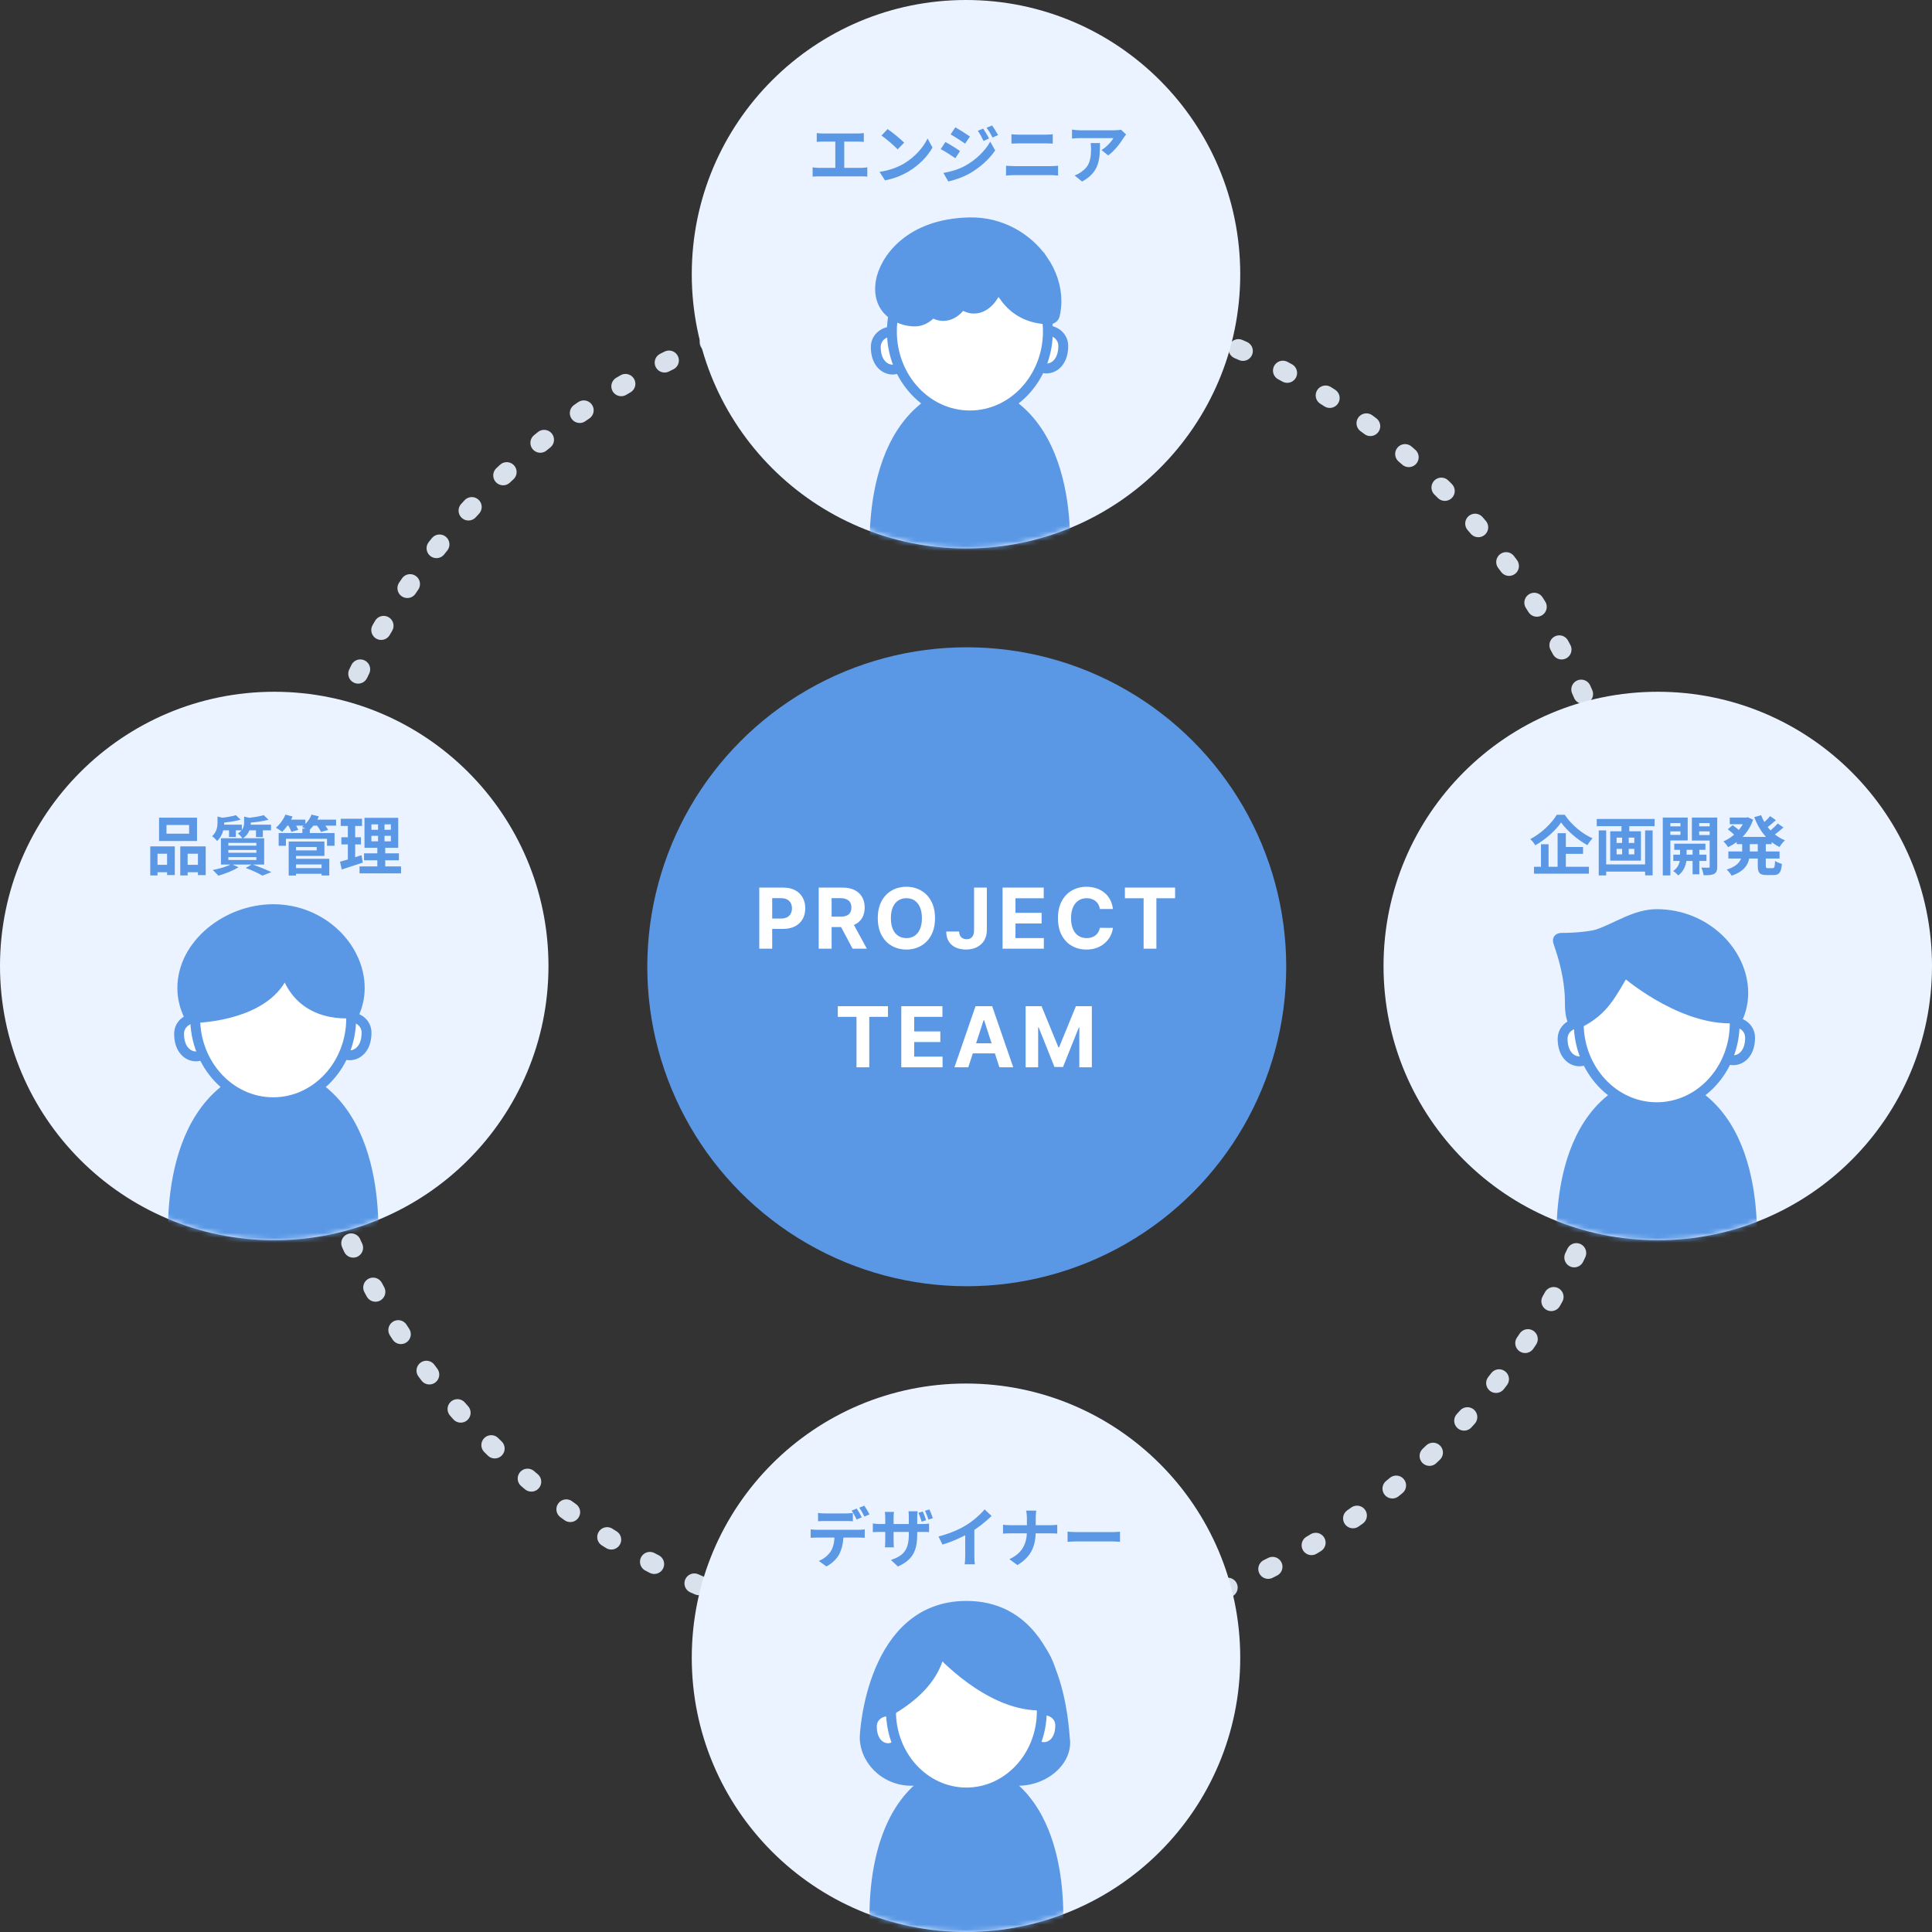 <svg width="391" height="391" viewBox="0 0 391 391" fill="none" xmlns="http://www.w3.org/2000/svg">
<rect x="0" y="0" width="391" height="391" fill="#333333" stroke="none"/>
<circle cx="195.5" cy="195.5" r="136.5" stroke="#D9E1EC" stroke-width="4" stroke-linecap="round" stroke-linejoin="round" stroke-dasharray="1 9"/>
<circle cx="195.654" cy="195.654" r="64.654" fill="#5A98E6"/>
<path d="M153.663 192V179.636H158.54C159.478 179.636 160.277 179.815 160.937 180.174C161.597 180.528 162.1 181.021 162.446 181.653C162.796 182.281 162.971 183.005 162.971 183.826C162.971 184.647 162.794 185.371 162.44 185.999C162.086 186.627 161.573 187.116 160.901 187.466C160.233 187.816 159.424 187.991 158.474 187.991H155.365V185.897H158.051C158.554 185.897 158.969 185.81 159.295 185.637C159.625 185.46 159.871 185.217 160.031 184.907C160.196 184.593 160.279 184.232 160.279 183.826C160.279 183.415 160.196 183.057 160.031 182.751C159.871 182.442 159.625 182.202 159.295 182.033C158.965 181.86 158.546 181.773 158.039 181.773H156.277V192H153.663ZM165.689 192V179.636H170.567C171.501 179.636 172.298 179.803 172.958 180.137C173.622 180.467 174.127 180.936 174.473 181.544C174.823 182.148 174.998 182.858 174.998 183.675C174.998 184.496 174.821 185.202 174.467 185.794C174.113 186.382 173.6 186.832 172.928 187.146C172.26 187.46 171.451 187.617 170.501 187.617H167.235V185.516H170.078C170.577 185.516 170.992 185.448 171.322 185.311C171.652 185.174 171.897 184.969 172.058 184.695C172.223 184.422 172.306 184.082 172.306 183.675C172.306 183.265 172.223 182.918 172.058 182.637C171.897 182.355 171.65 182.142 171.316 181.997C170.986 181.848 170.569 181.773 170.066 181.773H168.303V192H165.689ZM172.366 186.374L175.439 192H172.553L169.547 186.374H172.366ZM189.227 185.818C189.227 187.166 188.972 188.313 188.46 189.259C187.953 190.205 187.261 190.927 186.384 191.426C185.51 191.922 184.528 192.169 183.438 192.169C182.339 192.169 181.353 191.92 180.48 191.42C179.606 190.921 178.916 190.199 178.409 189.253C177.902 188.307 177.648 187.162 177.648 185.818C177.648 184.47 177.902 183.323 178.409 182.377C178.916 181.431 179.606 180.711 180.48 180.216C181.353 179.717 182.339 179.467 183.438 179.467C184.528 179.467 185.51 179.717 186.384 180.216C187.261 180.711 187.953 181.431 188.46 182.377C188.972 183.323 189.227 184.47 189.227 185.818ZM186.577 185.818C186.577 184.945 186.446 184.208 186.185 183.609C185.927 183.009 185.563 182.554 185.092 182.244C184.621 181.934 184.07 181.779 183.438 181.779C182.806 181.779 182.254 181.934 181.784 182.244C181.313 182.554 180.946 183.009 180.685 183.609C180.427 184.208 180.298 184.945 180.298 185.818C180.298 186.692 180.427 187.428 180.685 188.028C180.946 188.627 181.313 189.082 181.784 189.392C182.254 189.702 182.806 189.857 183.438 189.857C184.07 189.857 184.621 189.702 185.092 189.392C185.563 189.082 185.927 188.627 186.185 188.028C186.446 187.428 186.577 186.692 186.577 185.818ZM197.134 179.636H199.718V188.257C199.718 189.054 199.538 189.746 199.18 190.334C198.826 190.921 198.333 191.374 197.701 191.692C197.069 192.01 196.335 192.169 195.498 192.169C194.753 192.169 194.077 192.038 193.469 191.777C192.866 191.511 192.387 191.109 192.033 190.569C191.678 190.026 191.503 189.344 191.507 188.523H194.109C194.117 188.849 194.184 189.128 194.308 189.362C194.437 189.591 194.612 189.768 194.834 189.893C195.059 190.014 195.325 190.074 195.631 190.074C195.953 190.074 196.224 190.006 196.446 189.869C196.671 189.728 196.842 189.523 196.959 189.253C197.075 188.984 197.134 188.652 197.134 188.257V179.636ZM202.899 192V179.636H211.23V181.792H205.513V184.738H210.801V186.893H205.513V189.845H211.254V192H202.899ZM225.237 183.965H222.593C222.544 183.623 222.446 183.319 222.297 183.053C222.148 182.784 221.957 182.554 221.723 182.365C221.49 182.176 221.22 182.031 220.914 181.93C220.612 181.83 220.284 181.779 219.93 181.779C219.29 181.779 218.733 181.938 218.258 182.256C217.783 182.57 217.415 183.029 217.153 183.633C216.892 184.232 216.761 184.961 216.761 185.818C216.761 186.7 216.892 187.44 217.153 188.04C217.419 188.639 217.789 189.092 218.264 189.398C218.739 189.704 219.288 189.857 219.912 189.857C220.262 189.857 220.586 189.811 220.884 189.718C221.186 189.625 221.454 189.491 221.687 189.314C221.92 189.132 222.114 188.913 222.267 188.656C222.423 188.398 222.532 188.104 222.593 187.774L225.237 187.786C225.168 188.354 224.997 188.901 224.724 189.428C224.454 189.951 224.09 190.42 223.631 190.835C223.176 191.245 222.633 191.571 222.001 191.813C221.373 192.05 220.663 192.169 219.87 192.169C218.767 192.169 217.781 191.92 216.912 191.42C216.046 190.921 215.362 190.199 214.859 189.253C214.36 188.307 214.111 187.162 214.111 185.818C214.111 184.47 214.364 183.323 214.871 182.377C215.378 181.431 216.067 180.711 216.936 180.216C217.805 179.717 218.783 179.467 219.87 179.467C220.586 179.467 221.25 179.568 221.862 179.769C222.478 179.97 223.023 180.264 223.498 180.651C223.973 181.033 224.359 181.502 224.657 182.057C224.959 182.613 225.152 183.248 225.237 183.965ZM227.66 181.792V179.636H237.814V181.792H234.029V192H231.445V181.792H227.66ZM169.555 205.792V203.636H179.709V205.792H175.924V216H173.34V205.792H169.555ZM182.401 216V203.636H190.732V205.792H185.015V208.738H190.304V210.893H185.015V213.845H190.757V216H182.401ZM195.962 216H193.161L197.429 203.636H200.797L205.059 216H202.258L199.161 206.462H199.065L195.962 216ZM195.787 211.14H202.403V213.181H195.787V211.14ZM207.567 203.636H210.791L214.196 211.943H214.341L217.746 203.636H220.969V216H218.434V207.953H218.331L215.132 215.94H213.405L210.206 207.923H210.103V216H207.567V203.636Z" fill="white"/>
<circle cx="335.5" cy="195.5" r="55.5" fill="#EAF3FF"/>
<mask id="mask0_709_755" style="mask-type:alpha" maskUnits="userSpaceOnUse" x="280" y="140" width="111" height="111">
<circle cx="335.5" cy="195.5" r="55.5" fill="#D7E9FF"/>
</mask>
<g mask="url(#mask0_709_755)">
<path d="M315.41 254.981C315.295 253.854 314.682 246.909 316.135 239.332C317.588 231.758 321.462 221.989 331.68 218.419H339.627V218.566C339.627 218.642 339.67 218.706 339.742 218.731C349.475 222.581 353.149 232.26 354.516 239.705C355.879 247.135 355.283 253.872 355.172 254.981H315.41Z" fill="#5A98E6"/>
<path d="M339.447 218.599C339.458 218.731 339.544 218.85 339.673 218.9C343.932 220.582 347.383 223.524 349.934 227.636C351.986 230.944 353.468 235.012 354.333 239.73C355.642 246.841 355.143 253.32 355.003 254.802H315.575C315.432 253.295 314.922 246.615 316.314 239.357C317.236 234.553 318.8 230.438 320.964 227.13C323.644 223.033 327.26 220.159 331.712 218.599H339.451M339.81 218.24H331.655C311.672 225.193 315.249 255.16 315.249 255.16H355.33C355.33 255.16 358.803 226.079 339.806 218.566V218.24H339.81Z" fill="#5A98E6"/>
<path d="M354.184 210.017C354.184 213.109 352.455 214.573 350.769 214.573C349.083 214.573 347.719 212.858 347.719 210.741C347.719 208.625 349.097 207.093 350.769 206.91C352.229 206.748 354.184 207.9 354.184 210.017Z" fill="white" stroke="#5A98E6" stroke-width="2" stroke-miterlimit="10"/>
<path d="M316.243 210.239C316.243 213.332 317.973 214.796 319.659 214.796C321.345 214.796 322.708 213.081 322.708 210.964C322.708 208.847 321.331 207.315 319.659 207.132C318.199 206.971 316.243 208.123 316.243 210.239Z" fill="white" stroke="#5A98E6" stroke-width="2" stroke-miterlimit="10"/>
<path d="M335.289 224.077C344.008 224.077 351.075 216.465 351.075 207.075C351.075 197.685 344.008 190.073 335.289 190.073C326.571 190.073 319.504 197.685 319.504 207.075C319.504 216.465 326.571 224.077 335.289 224.077Z" fill="white" stroke="#5A98E6" stroke-width="2" stroke-miterlimit="10"/>
<path d="M335.289 185C330.959 185 327.303 187.712 323.328 189.068C322.212 189.449 318.815 189.822 316.149 189.8C315.474 189.793 315.159 190.019 315.335 190.622C315.693 191.849 317.236 195.63 317.652 201.033C317.817 203.204 317.462 205.202 318.477 207.068L319.564 207.035C324.752 204.499 326.22 200.901 328.785 196.714C328.785 196.714 339.368 206.013 349.963 206.11L351.721 206.056C352.42 204.467 352.801 202.752 352.801 200.965C352.801 192.749 345.205 185 335.289 185Z" fill="#5A98E6" stroke="#5A98E6" stroke-width="2" stroke-miterlimit="10"/>
</g>
<path d="M315.935 166.445C317.053 168.057 319.237 169.929 321.252 171.047C321.551 170.579 321.915 170.059 322.305 169.656C320.212 168.746 318.08 166.978 316.676 164.898H315.051C314.076 166.575 311.97 168.642 309.708 169.812C310.059 170.137 310.501 170.709 310.709 171.073C312.867 169.851 314.869 168.031 315.935 166.445ZM316.013 171.411V172.802H320.381V171.411H316.013ZM310.449 175.415V176.819H321.564V175.415H310.449ZM315.233 168.616V176.169H316.897V168.616H315.233ZM311.866 170.865V176.13H313.4V170.865H311.866ZM324.411 174.934V176.403H333.537V174.934H324.411ZM323.15 165.743V167.199H334.863V165.743H323.15ZM323.553 168.057V177.17H325.061V168.057H323.553ZM332.939 168.057V177.157H334.46V168.057H332.939ZM328.155 166.159V168.824H329.741V166.159H328.155ZM328.285 168.837V173.686H329.624V168.837H328.285ZM327.167 171.801H330.755V172.906H327.167V171.801ZM327.167 169.513H330.755V170.605H327.167V169.513ZM325.88 168.239V174.18H332.094V168.239H325.88ZM338.841 170.748V171.983H345.146V170.748H338.841ZM338.646 172.971V174.245H345.354V172.971H338.646ZM342.546 171.138V176.936H343.911V171.138H342.546ZM340.011 171.19V173.673C340.011 174.336 339.725 175.597 338.62 176.273C338.945 176.481 339.413 176.897 339.621 177.17C340.986 176.234 341.337 174.518 341.337 173.686V171.19H340.011ZM337.294 167.238V168.252H340.57V167.238H337.294ZM343.326 167.238V168.252H346.615V167.238H343.326ZM346.004 165.457V175.337C346.004 175.532 345.939 175.61 345.731 175.61C345.536 175.61 344.886 175.61 344.314 175.584C344.522 175.987 344.73 176.715 344.769 177.131C345.77 177.144 346.446 177.105 346.927 176.845C347.395 176.585 347.538 176.143 347.538 175.363V165.457H346.004ZM337.437 165.457V166.575H340.089V168.967H337.437V170.085H341.558V165.457H337.437ZM346.797 165.457H342.403V170.111H346.797V168.993H343.885V166.575H346.797V165.457ZM336.514 165.457V177.17H338.048V165.457H336.514ZM351.477 169.37V170.839H358.549V169.37H351.477ZM350.073 165.457V166.809H353.752V165.457H350.073ZM349.787 172.321V173.751H360.148V172.321H349.787ZM353.206 165.457V165.73C352.53 167.706 350.723 169.474 348.786 170.28C349.098 170.566 349.527 171.099 349.735 171.45C351.958 170.397 353.908 168.538 354.792 165.886L353.752 165.405L353.479 165.457H353.206ZM352.582 170.111V172.334C352.582 173.673 352.218 175.116 349.449 175.987C349.774 176.26 350.255 176.871 350.45 177.222C353.661 176.143 354.129 174.206 354.129 172.36V170.111H352.582ZM356.417 164.976L355.026 165.379C356.04 168.083 357.73 170.267 360.148 171.411C360.395 170.995 360.876 170.371 361.24 170.059C358.952 169.149 357.249 167.212 356.417 164.976ZM349.67 167.823C350.177 168.213 350.827 168.772 351.139 169.11L352.166 168.213C351.828 167.862 351.152 167.355 350.658 167.004L349.67 167.823ZM358.237 165.171C357.782 165.73 356.976 166.497 356.391 166.952L357.327 167.667C357.938 167.264 358.731 166.614 359.407 165.99L358.237 165.171ZM359.784 166.653C359.277 167.238 358.406 168.031 357.769 168.499L358.705 169.214C359.368 168.772 360.226 168.096 360.928 167.459L359.784 166.653ZM355.741 170.176V175.155C355.741 176.624 356.079 177.092 357.496 177.092C357.782 177.092 358.64 177.092 358.926 177.092C360.07 177.092 360.486 176.559 360.629 174.83C360.2 174.739 359.563 174.479 359.238 174.232C359.186 175.454 359.121 175.701 358.77 175.701C358.588 175.701 357.938 175.701 357.782 175.701C357.418 175.701 357.366 175.636 357.366 175.155V170.176H355.741Z" fill="#5A98E6"/>
<circle cx="195.5" cy="55.5" r="55.5" fill="#EAF3FF"/>
<mask id="mask1_709_755" style="mask-type:alpha" maskUnits="userSpaceOnUse" x="140" y="0" width="111" height="111">
<circle cx="195.5" cy="55.5" r="55.5" fill="#D7E9FF"/>
</mask>
<g mask="url(#mask1_709_755)">
<path d="M176.41 114.981C176.295 113.855 175.682 106.909 177.135 99.332C178.588 91.759 182.462 81.99 192.679 78.421H200.626V78.568C200.626 78.643 200.669 78.708 200.741 78.733C210.474 82.582 214.147 92.261 215.514 99.706C216.878 107.135 216.282 113.877 216.171 114.981H176.41Z" fill="#5A98E6"/>
<path d="M200.447 78.6C200.457 78.733 200.544 78.851 200.673 78.901C204.931 80.584 208.382 83.526 210.933 87.637C212.985 90.945 214.467 95.013 215.331 99.731C216.641 106.841 216.142 113.321 216.002 114.802H176.575C176.432 113.295 175.922 106.615 177.314 99.358C178.236 94.554 179.8 90.439 181.964 87.131C184.643 83.034 188.26 80.161 192.712 78.6H200.45M200.809 78.241H192.654C172.672 85.194 176.249 115.161 176.249 115.161H216.329C216.329 115.161 219.802 86.08 200.805 78.568V78.241H200.809Z" fill="#5A98E6"/>
<path d="M215.183 70.019C215.183 73.111 213.454 74.575 211.768 74.575C210.082 74.575 208.719 72.86 208.719 70.743C208.719 68.627 210.096 67.095 211.768 66.912C213.228 66.75 215.183 67.902 215.183 70.019Z" fill="white" stroke="#5A98E6" stroke-width="2" stroke-miterlimit="10"/>
<path d="M177.243 70.241C177.243 73.334 178.972 74.797 180.659 74.797C182.345 74.797 183.708 73.082 183.708 70.966C183.708 68.849 182.33 67.317 180.659 67.134C179.198 66.973 177.243 68.124 177.243 70.241Z" fill="white" stroke="#5A98E6" stroke-width="2" stroke-miterlimit="10"/>
<path d="M196.288 84.078C205.006 84.078 212.074 76.466 212.074 67.077C212.074 57.687 205.006 50.075 196.288 50.075C187.571 50.075 180.503 57.687 180.503 67.077C180.503 76.466 187.571 84.078 196.288 84.078Z" fill="white" stroke="#5A98E6" stroke-width="2" stroke-miterlimit="10"/>
<path d="M211.066 52.583C207.998 48.163 202.617 44.895 196.289 45.003C183.85 45.214 178.939 52.741 178.243 56.981C177.282 62.829 181.942 65.057 185.128 65.057C186.254 65.057 187.305 64.584 188.191 63.769C188.504 63.482 188.966 63.428 189.354 63.604C189.842 63.827 190.358 63.945 190.893 63.945C192.109 63.945 193.232 63.331 194.14 62.295C194.466 61.922 195.001 61.835 195.445 62.054C195.445 62.054 195.449 62.054 195.453 62.058C195.976 62.316 196.533 62.456 197.114 62.456C198.316 62.456 199.424 61.857 200.328 60.845C200.633 60.501 200.917 60.11 201.168 59.679C201.573 58.987 202.552 58.98 202.994 59.647C204.558 62.018 207.03 64.096 210.955 64.544C211.507 64.609 212.006 64.626 212.465 64.612C212.949 64.594 213.369 64.261 213.477 63.787C213.692 62.872 213.803 61.929 213.803 60.96C213.803 57.99 212.806 55.084 211.069 52.58L211.066 52.583Z" fill="#5A98E6" stroke="#5A98E6" stroke-width="2" stroke-miterlimit="10"/>
</g>
<path d="M165.294 26.926V28.72C165.632 28.681 166.178 28.655 166.529 28.655H173.614C173.991 28.655 174.446 28.681 174.823 28.72V26.926C174.459 26.978 174.004 27.017 173.614 27.017H166.529C166.178 27.017 165.632 26.978 165.294 26.926ZM169.051 34.934H170.858V27.927H169.051V34.934ZM164.462 33.868V35.74C164.891 35.701 165.359 35.688 165.736 35.688H174.316C174.615 35.688 175.161 35.701 175.525 35.74V33.868C175.187 33.907 174.771 33.972 174.316 33.972H165.736C165.346 33.972 164.878 33.933 164.462 33.868ZM179.633 26.12L178.398 27.433C179.347 28.083 180.985 29.5 181.661 30.228L182.987 28.876C182.22 28.083 180.53 26.731 179.633 26.12ZM177.995 34.778L179.1 36.494C180.92 36.182 182.597 35.467 183.923 34.674C186.016 33.413 187.745 31.619 188.72 29.851L187.719 28.031C186.887 29.786 185.197 31.762 182.974 33.088C181.713 33.829 180.036 34.492 177.995 34.778ZM198.977 26.029L197.885 26.471C198.366 27.147 198.652 27.706 199.042 28.525L200.16 28.031C199.874 27.433 199.341 26.575 198.977 26.029ZM200.771 25.392L199.666 25.86C200.147 26.51 200.459 27.017 200.875 27.836L201.993 27.342C201.681 26.77 201.174 25.912 200.771 25.392ZM193.335 25.769L192.386 27.199C193.244 27.68 194.609 28.564 195.324 29.071L196.299 27.628C195.623 27.16 194.193 26.237 193.335 25.769ZM190.93 34.999L191.905 36.715C193.049 36.507 194.921 35.857 196.234 35.103C198.366 33.881 200.199 32.23 201.408 30.436L200.407 28.668C199.367 30.527 197.56 32.308 195.35 33.543C193.933 34.323 192.373 34.752 190.93 34.999ZM191.333 28.733L190.384 30.176C191.268 30.631 192.607 31.515 193.348 32.022L194.297 30.566C193.634 30.098 192.204 29.201 191.333 28.733ZM204.697 27.173V29.058C205.139 29.045 205.737 29.019 206.231 29.019C206.959 29.019 210.924 29.019 211.613 29.019C212.068 29.019 212.679 29.045 213.056 29.058V27.173C212.679 27.225 212.133 27.251 211.613 27.251C210.898 27.251 207.323 27.251 206.231 27.251C205.776 27.251 205.178 27.225 204.697 27.173ZM203.605 33.543V35.532C204.099 35.48 204.723 35.441 205.243 35.441C206.062 35.441 211.886 35.441 212.705 35.441C213.082 35.441 213.667 35.48 214.135 35.532V33.543C213.693 33.582 213.134 33.621 212.705 33.621C211.886 33.621 206.062 33.621 205.243 33.621C204.723 33.621 204.112 33.569 203.605 33.543ZM227.902 27.212L226.875 26.25C226.628 26.315 225.913 26.367 225.549 26.367C224.873 26.367 219.361 26.367 218.542 26.367C218.009 26.367 217.463 26.302 216.956 26.224V28.044C217.567 27.979 218.009 27.953 218.542 27.953C219.361 27.953 224.535 27.953 225.328 27.953C224.99 28.59 223.976 29.734 222.923 30.371L224.275 31.45C225.562 30.54 226.797 28.889 227.408 27.875C227.525 27.693 227.772 27.381 227.902 27.212ZM222.611 28.954H220.726C220.791 29.383 220.804 29.721 220.804 30.137C220.804 32.269 220.492 33.634 218.854 34.778C218.373 35.142 217.905 35.363 217.476 35.506L218.997 36.741C222.533 34.83 222.611 32.178 222.611 28.954Z" fill="#5A98E6"/>
<circle cx="55.5" cy="195.5" r="55.5" fill="#EAF3FF"/>
<mask id="mask2_709_755" style="mask-type:alpha" maskUnits="userSpaceOnUse" x="0" y="140" width="111" height="111">
<circle cx="55.5" cy="195.5" r="55.5" fill="#EAF3FF"/>
</mask>
<g mask="url(#mask2_709_755)">
<path d="M59.806 217.563V217.236H51.651C31.672 224.189 35.249 254.157 35.249 254.157H75.33C75.33 254.157 78.803 225.075 59.806 217.563Z" fill="#5A98E6" stroke="#5A98E6" stroke-width="2" stroke-miterlimit="10"/>
<path d="M74.184 209.013C74.184 212.106 72.455 213.569 70.769 213.569C69.083 213.569 67.72 211.855 67.72 209.738C67.72 207.621 69.097 206.089 70.769 205.906C72.229 205.745 74.184 206.896 74.184 209.013Z" fill="white" stroke="#5A98E6" stroke-width="2" stroke-miterlimit="10"/>
<path d="M36.243 209.236C36.243 212.328 37.973 213.792 39.659 213.792C41.345 213.792 42.709 212.077 42.709 209.96C42.709 207.844 41.331 206.312 39.659 206.129C38.199 205.967 36.243 207.119 36.243 209.236Z" fill="white" stroke="#5A98E6" stroke-width="2" stroke-miterlimit="10"/>
<path d="M55.289 223.073C64.007 223.073 71.075 215.461 71.075 206.071C71.075 196.681 64.007 189.069 55.289 189.069C46.571 189.069 39.504 196.681 39.504 206.071C39.504 215.461 46.571 223.073 55.289 223.073Z" fill="white" stroke="#5A98E6" stroke-width="2" stroke-miterlimit="10"/>
<path d="M57.758 196.234C57.758 196.234 59.372 205.006 69.966 205.106L71.724 205.052C72.424 203.463 72.804 201.748 72.804 199.961C72.804 191.749 65.209 184 55.293 184C45.997 183.996 36.899 191.053 36.899 199.958C36.899 202.136 37.469 204.199 38.481 206.064L39.568 206.032C43.554 205.813 54.934 204.464 57.758 196.234Z" fill="#5A98E6" stroke="#5A98E6" stroke-width="2" stroke-linejoin="round"/>
</g>
<path d="M33.699 166.965H38.275V168.72H33.699V166.965ZM32.191 165.483V170.202H39.874V165.483H32.191ZM30.41 171.294V177.17H31.879V172.776H33.816V177.092H35.376V171.294H30.41ZM36.481 171.294V177.17H37.976V172.776H40.056V177.105H41.629V171.294H36.481ZM31.06 175.025V176.52H34.466V175.025H31.06ZM37.196 175.025V176.52H40.836V175.025H37.196ZM47.739 164.976C46.959 165.223 45.62 165.444 44.45 165.561C44.593 165.821 44.749 166.25 44.788 166.51C46.062 166.419 47.583 166.224 48.688 165.886L47.739 164.976ZM53.381 164.976C52.523 165.236 51.054 165.457 49.78 165.574C49.91 165.834 50.066 166.25 50.118 166.523C51.496 166.432 53.134 166.237 54.33 165.899L53.381 164.976ZM44.021 165.249V166.445C44.021 167.303 43.878 168.369 42.916 169.24C43.228 169.422 43.722 169.903 43.93 170.215C45.126 169.11 45.373 167.537 45.373 166.51V165.886C45.594 165.834 45.672 165.782 45.685 165.665L44.021 165.249ZM49.403 165.262V166.458C49.403 167.199 49.221 168.005 48.142 168.681C48.454 168.889 48.909 169.396 49.091 169.721C50.469 168.811 50.755 167.459 50.755 166.523V165.86C50.976 165.834 51.054 165.769 51.067 165.652L49.403 165.262ZM44.632 166.9V168.044H48.948V166.9H44.632ZM49.988 166.9V168.044H54.85V166.9H49.988ZM46.348 167.29V169.396H47.726V167.29H46.348ZM51.808 167.29V169.409H53.199V167.29H51.808ZM46.218 172.022H51.886V172.581H46.218V172.022ZM46.218 173.465H51.886V174.037H46.218V173.465ZM46.218 170.579H51.886V171.138H46.218V170.579ZM44.71 169.643V174.973H53.459V169.643H44.71ZM49.728 175.649C51.041 176.143 52.38 176.767 53.108 177.209L54.928 176.507C54.005 176.052 52.393 175.402 51.028 174.908L49.728 175.649ZM46.842 174.869C45.958 175.363 44.411 175.818 43.033 176.078C43.384 176.338 43.917 176.91 44.19 177.222C45.516 176.845 47.206 176.195 48.272 175.506L46.842 174.869ZM59.335 175.688V176.832H65.679V175.688H59.335ZM61.194 167.693V169.253H62.702V167.693H61.194ZM56.397 168.59V171.177H57.866V169.76H66.186V171.177H67.707V168.59H56.397ZM59.283 170.306V171.424H64.093V172.1H59.283V173.218H65.653V170.306H59.283ZM59.348 173.803V174.947H65.081V177.183H66.641V173.803H59.348ZM58.425 170.306V177.196H59.907V170.306H58.425ZM57.71 165.873V167.095H61.805V165.873H57.71ZM62.975 165.873V167.095H68.019V165.873H62.975ZM57.762 164.859C57.359 165.847 56.618 166.861 55.838 167.511C56.189 167.693 56.813 168.109 57.112 168.343C57.879 167.602 58.711 166.419 59.218 165.249L57.762 164.859ZM63.053 164.859C62.676 165.808 61.948 166.757 61.116 167.355C61.506 167.524 62.169 167.862 62.481 168.096C63.261 167.42 64.067 166.341 64.535 165.223L63.053 164.859ZM58.191 166.822C58.503 167.29 58.841 167.953 58.958 168.356L60.362 167.953C60.206 167.537 59.842 166.913 59.517 166.471L58.191 166.822ZM64.002 166.861C64.366 167.316 64.795 167.979 64.964 168.369L66.407 167.966C66.199 167.55 65.744 166.926 65.367 166.497L64.002 166.861ZM75.169 169.149H79.108V170.267H75.169V169.149ZM75.169 166.835H79.108V167.927H75.169V166.835ZM73.765 165.509V171.58H80.59V165.509H73.765ZM73.674 172.698V174.102H80.733V172.698H73.674ZM72.764 175.35V176.754H81.162V175.35H72.764ZM68.955 165.704V167.16H73.271V165.704H68.955ZM69.085 169.448V170.891H73.05V169.448H69.085ZM68.812 174.388L69.163 175.974C70.411 175.571 71.971 175.064 73.427 174.57L73.154 173.075C71.594 173.582 69.93 174.102 68.812 174.388ZM70.398 166.276V174.505L71.88 174.271V166.276H70.398ZM76.508 166.068V170.969H76.365V176.013H77.964V170.969H77.821V166.068H76.508Z" fill="#5A98E6"/>
<circle cx="195.5" cy="335.5" r="55.5" fill="#EAF3FF"/>
<mask id="mask3_709_755" style="mask-type:alpha" maskUnits="userSpaceOnUse" x="140" y="280" width="111" height="111">
<circle cx="195.5" cy="335.5" r="55.5" fill="#D7E9FF"/>
</mask>
<g mask="url(#mask3_709_755)">
<path d="M176.368 392.635C176.257 391.546 175.664 384.833 177.068 377.51C178.472 370.19 182.217 360.749 192.092 357.299H199.772V357.441C199.772 357.514 199.814 357.576 199.883 357.6C209.29 361.321 212.841 370.676 214.162 377.871C215.48 385.052 214.904 391.567 214.797 392.635H176.368Z" fill="#5A98E6"/>
<path d="M199.599 357.472C199.61 357.6 199.693 357.715 199.818 357.763C203.933 359.39 207.269 362.233 209.734 366.206C211.718 369.403 213.15 373.335 213.985 377.895C215.251 384.767 214.769 391.029 214.634 392.461H176.524C176.385 391.005 175.893 384.563 177.234 377.552C178.126 372.905 179.637 368.925 181.728 365.724C184.318 361.758 187.813 358.984 192.12 357.472H199.599ZM199.946 357.125H192.064C172.755 363.845 176.212 392.808 176.212 392.808H214.949C214.949 392.808 218.306 364.702 199.946 357.441V357.125Z" fill="#5A98E6"/>
<path d="M215.514 351.848C215.296 350.298 214.609 325 195.584 325C176.558 325 174.943 350.423 175.001 351.848C175.199 356.734 179.828 360.985 185.681 360.34C189.675 359.899 192.432 360.145 194.245 360.537L193.323 361.654C193.323 361.654 193.885 361.21 195.261 360.794C196.638 361.206 197.2 361.654 197.2 361.654L196.277 360.537C198.091 360.145 200.847 359.899 204.842 360.34C210.698 360.985 216.204 356.688 215.521 351.848H215.514ZM195.258 359.306L182.924 344.383C187.349 340.693 189.28 336.865 189.967 333.225C189.967 333.225 197.872 343.211 207.005 345.093L195.258 359.31V359.306Z" fill="#5A98E6" stroke="#5A98E6" stroke-width="2" stroke-miterlimit="10"/>
<path d="M214.566 349.178C214.566 352.167 212.894 353.582 211.265 353.582C209.635 353.582 208.318 351.924 208.318 349.879C208.318 347.833 209.649 346.352 211.265 346.175C212.676 346.019 214.566 347.132 214.566 349.178Z" fill="white" stroke="#5A98E6" stroke-width="2" stroke-miterlimit="10"/>
<path d="M176.443 349.393C176.443 352.382 178.114 353.797 179.744 353.797C181.373 353.797 182.691 352.139 182.691 350.093C182.691 348.048 181.359 346.567 179.744 346.39C178.332 346.234 176.443 347.347 176.443 349.393Z" fill="white" stroke="#5A98E6" stroke-width="2" stroke-miterlimit="10"/>
<path d="M195.58 362.767C204.006 362.767 210.837 355.41 210.837 346.335C210.837 337.26 204.006 329.903 195.58 329.903C187.154 329.903 180.324 337.26 180.324 346.335C180.324 355.41 187.154 362.767 195.58 362.767Z" fill="white" stroke="#5A98E6" stroke-width="2" stroke-miterlimit="10"/>
<path d="M190.241 334.311C190.241 334.311 199.882 345.07 210.206 345.156L211.92 345.11C212.602 343.743 212.972 342.264 212.972 340.726C212.972 333.654 205.569 326.982 195.903 326.982C186.845 326.982 177.972 333.06 177.972 340.726C177.972 342.601 178.528 344.377 179.515 345.982L180.574 345.952C186.887 342.152 189.426 338.114 190.237 334.311H190.241Z" fill="#5A98E6" stroke="#5A98E6" stroke-width="2" stroke-miterlimit="10"/>
</g>
<path d="M165.558 306.198V307.875C165.961 307.849 166.507 307.823 166.962 307.823C167.768 307.823 170.446 307.823 171.213 307.823C171.655 307.823 172.162 307.849 172.604 307.875V306.198C172.162 306.25 171.655 306.289 171.213 306.289C170.446 306.289 167.768 306.289 166.949 306.289C166.52 306.289 165.974 306.25 165.558 306.198ZM164.063 309.513V311.216C164.414 311.19 164.921 311.177 165.298 311.177C166.117 311.177 173.046 311.177 173.813 311.177C174.177 311.177 174.684 311.19 175.009 311.216V309.513C174.658 309.578 174.086 309.604 173.813 309.604C173.046 309.604 166.117 309.604 165.298 309.604C164.895 309.604 164.44 309.565 164.063 309.513ZM170.706 310.423L168.899 310.436C168.899 311.827 168.73 313.062 168.08 314.037C167.56 314.804 166.637 315.545 165.714 315.909L167.248 317.014C168.405 316.429 169.406 315.415 169.861 314.518C170.407 313.426 170.706 312.126 170.706 310.423ZM173.384 305.301L172.357 305.717C172.708 306.224 173.111 306.991 173.371 307.524L174.411 307.082C174.177 306.601 173.709 305.769 173.384 305.301ZM174.918 304.716L173.891 305.132C174.255 305.626 174.671 306.38 174.944 306.926L175.971 306.484C175.737 306.029 175.256 305.197 174.918 304.716ZM186.748 305.899L185.864 306.172C186.124 306.705 186.345 307.407 186.527 307.966L187.424 307.667C187.281 307.16 186.995 306.406 186.748 305.899ZM188.087 305.483L187.203 305.756C187.463 306.276 187.71 306.965 187.905 307.537L188.789 307.251C188.633 306.757 188.334 305.99 188.087 305.483ZM185.63 310.462V307.069C185.63 306.536 185.682 306.12 185.708 305.86H183.862C183.901 306.107 183.927 306.536 183.927 307.069V310.527C183.927 313.712 182.835 314.843 180.313 315.714L181.717 317.027C184.85 315.649 185.63 313.673 185.63 310.462ZM180.924 305.977H179.078C179.13 306.367 179.156 306.77 179.156 307.147V311.801C179.156 312.386 179.117 312.906 179.091 313.153H180.911C180.885 312.906 180.846 312.373 180.846 311.801V307.147C180.846 306.627 180.898 306.211 180.924 305.977ZM176.647 308.317V310.085C176.946 310.059 177.401 310.033 178.064 310.033H186.592C187.268 310.033 187.736 310.033 188.022 310.072V308.343C187.658 308.408 187.268 308.434 186.579 308.434H178.064C177.414 308.434 176.881 308.356 176.647 308.317ZM189.933 310.956L190.739 312.594C192.793 311.983 194.899 311.008 196.368 310.137C197.902 309.214 199.488 307.992 200.671 306.796L199.267 305.47C198.422 306.497 196.94 307.797 195.614 308.616C194.158 309.513 192.26 310.358 189.933 310.956ZM195.341 309.461V314.882C195.341 315.454 195.289 316.273 195.237 316.585H197.304C197.213 316.26 197.187 315.454 197.187 314.882V309.019L195.341 309.461ZM207.827 307.238C207.827 307.966 207.827 308.954 207.827 309.825C207.827 312.243 207.021 314.284 204.278 315.545L205.903 316.741C208.88 314.96 209.608 312.646 209.608 309.825C209.608 308.954 209.608 307.979 209.608 307.251C209.608 306.848 209.647 306.133 209.712 305.717H207.658C207.775 306.133 207.827 306.809 207.827 307.238ZM202.991 308.577V310.384C203.407 310.345 203.927 310.319 204.486 310.319C205.188 310.319 211.74 310.319 212.52 310.319C213.04 310.319 213.69 310.345 213.963 310.371V308.59C213.69 308.629 213.131 308.668 212.533 308.668C211.74 308.668 205.188 308.668 204.447 308.668C203.927 308.668 203.394 308.629 202.991 308.577ZM216.056 309.981V312.035C216.55 311.996 217.421 311.957 218.149 311.957C219.683 311.957 223.96 311.957 225.143 311.957C225.689 311.957 226.352 312.022 226.664 312.035V309.981C226.313 310.007 225.741 310.072 225.13 310.072C223.973 310.072 219.683 310.072 218.149 310.072C217.473 310.072 216.537 310.02 216.056 309.981Z" fill="#5A98E6"/>
</svg>
